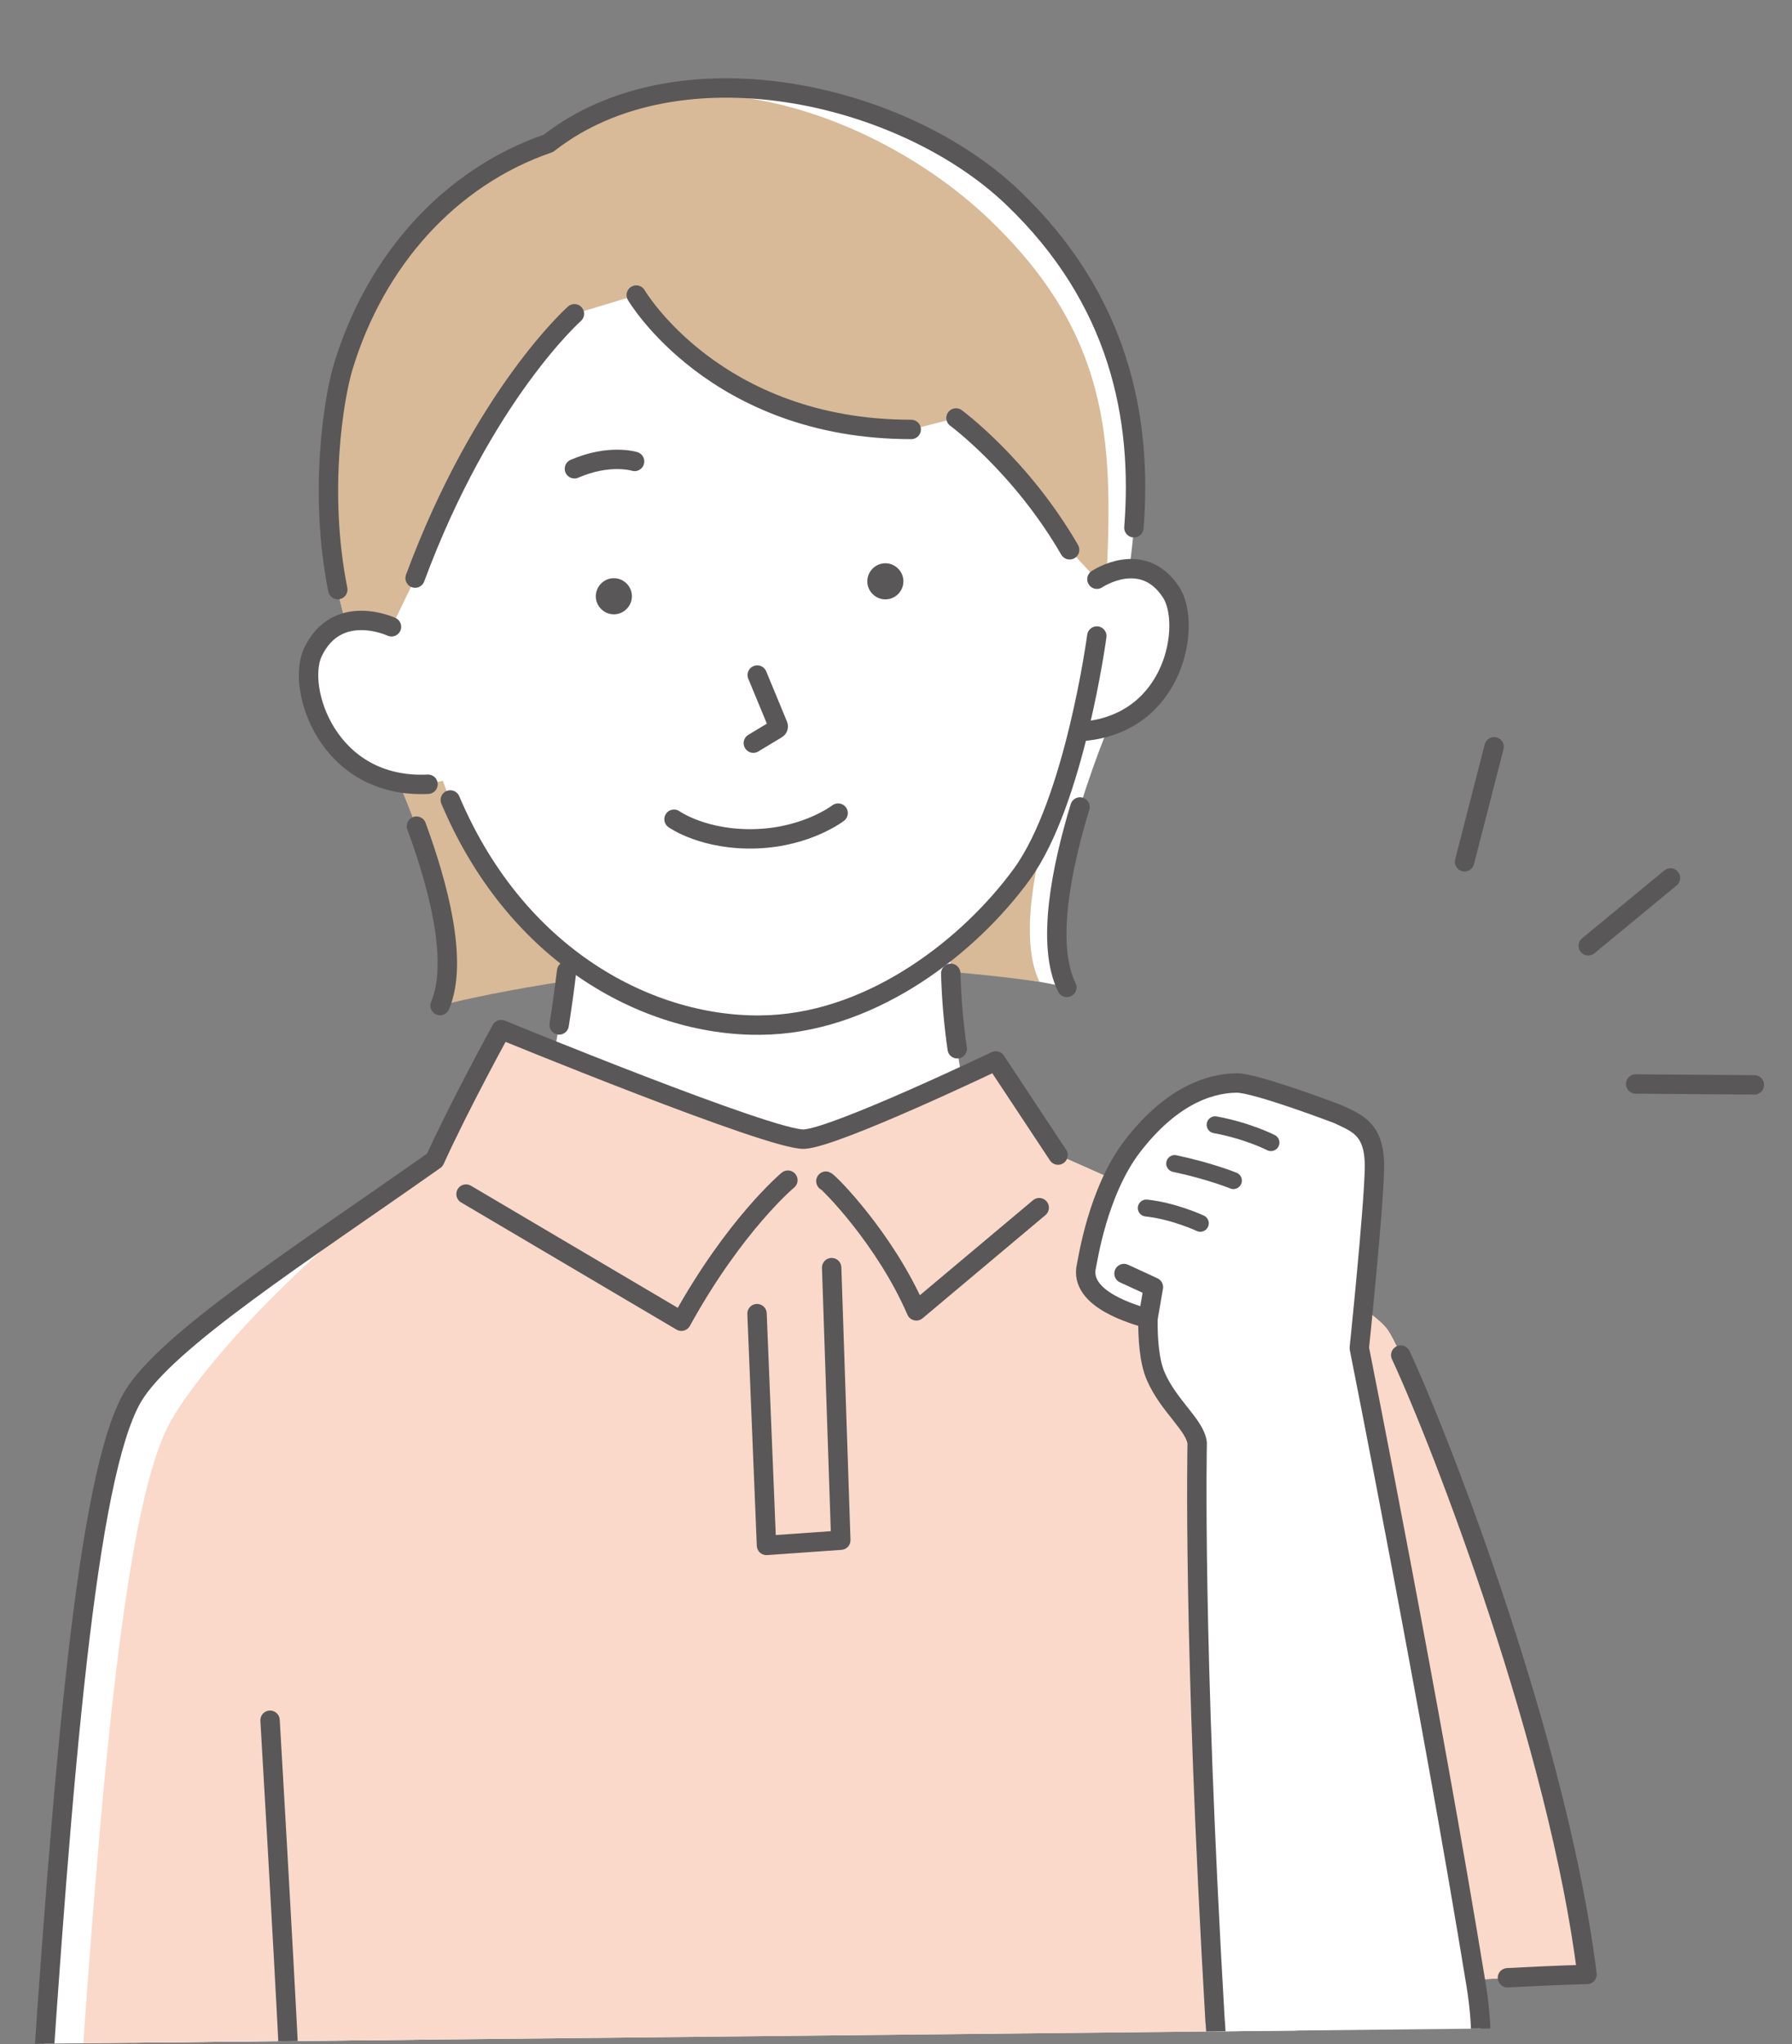 <?xml version="1.0" encoding="UTF-8"?>
<svg id="_レイヤー_2" data-name="レイヤー 2" xmlns="http://www.w3.org/2000/svg" width="160.85" height="183.44" xmlns:xlink="http://www.w3.org/1999/xlink" viewBox="0 0 160.85 183.44">
  <rect x="0" y="0" width="160.85" height="183.44" fill="#808080" stroke="none"/>
  <defs>
    <style>
      .cls-1 {
        clip-path: url(#clippath);
      }

      .cls-2 {
        fill: #595757;
      }

      .cls-2, .cls-3, .cls-4, .cls-5, .cls-6 {
        stroke-width: 0px;
      }

      .cls-3, .cls-7, .cls-8 {
        fill: none;
      }

      .cls-7 {
        stroke-width: 1.52px;
      }

      .cls-7, .cls-8 {
        stroke: #595757;
        stroke-linecap: round;
        stroke-linejoin: round;
      }

      .cls-4 {
        fill: #fad9ca;
      }

      .cls-5 {
        fill: #d8b998;
      }

      .cls-8 {
        stroke-width: 1.74px;
      }

      .cls-6 {
        fill: #fff;
      }
    </style>
    <clipPath id="clippath">
      <polygon class="cls-3" points="160.85 181.76 0 183.44 0 1.68 160.85 0 160.85 181.76"/>
    </clipPath>
  </defs>
  <g id="_レイヤー_1-2" data-name="レイヤー 1">
    <g>
      <g>
        <line class="cls-8" x1="134.11" y1="67.02" x2="131.46" y2="77.34"/>
        <line class="cls-8" x1="146.82" y1="97.28" x2="157.47" y2="97.36"/>
        <line class="cls-8" x1="149.94" y1="78.79" x2="142.56" y2="84.88"/>
      </g>
      <g class="cls-1">
        <g>
          <path class="cls-6" d="M42.47,233.98s-26.24-10.1-28.03-16.96c-1.8-6.86-2.7-37.16-2.7-37.16l26.76-3.29.76,32.13,12.8,10.15-9.59,15.14Z"/>
          <path class="cls-6" d="M34.1,66.51s8.41,16.6,5.39,23.73c0,0,9.04-3.08,27.76-3.62,18.72-.54,28.51,1.99,28.51,1.99-3.42-6.95,4.01-24.01,4.01-24.01l-65.67,1.9Z"/>
          <path class="cls-5" d="M34.1,66.51s8.29,16.6,5.39,23.73c0,0,12.19-3.17,26.51-3.58,15.18-.44,27.3,1.45,27.3,1.45-3.3-6.95,3.94-23.43,3.94-23.43l-63.14,1.83Z"/>
          <path class="cls-8" d="M95.76,88.61c-1.89-3.84-.47-10.76,1.18-16.19"/>
          <path class="cls-8" d="M37.38,74.14c1.96,5.33,3.79,12.16,2.12,16.1"/>
          <path class="cls-6" d="M51.28,82.97s-1.37,17.97-5.46,23.12l25.17,16.53,18.54-14.95s-4.75-10.48-4.18-24.19l-34.08-.51Z"/>
          <path class="cls-6" d="M142.45,177.19c-2.88-23.21-16.07-55.32-17.89-57.84-3.11-4.29-29.59-15.69-29.59-15.69l-5.59-8.45s-14.33,6.85-17.19,7.02c-2.86.17-27.2-9.83-27.2-9.83,0,0-3.68,6.68-5.96,11.7-11.73,8.28-24.24,16.27-27.15,21.31-4.1,7.11-6.27,33.53-8.46,66.77,0,0,8.21,1.16,21.5-1.6l-5.03,72.31s50.57,13.16,100.82.42l-4.43-83.81c10.2-1.94,26.18-2.31,26.18-2.31Z"/>
          <path class="cls-4" d="M142.45,177.19c-2.88-23.21-16.07-55.32-17.89-57.84-3.11-4.29-29.59-15.69-29.59-15.69l-5.59-8.45s-14.33,6.85-17.19,7.02c-2.86.17-27.2-9.83-27.2-9.83,0,0-3.68,6.68-5.96,11.7-11.73,8.28-20.76,18.31-23.66,23.36-4.1,7.11-6.31,31.71-8.51,64.95,0,0,6.4.67,18.05-1.82l-5.03,72.31s50.57,13.16,100.82.42l-4.43-83.81c10.2-1.94,26.18-2.31,26.18-2.31Z"/>
          <path class="cls-6" d="M80.97,19.4c4.1,2.08,17.91,9.38,17.73,34.16-.08,2.19-.26,3.52-.26,3.52,0,0-1.98,14.85-6.73,21.37-4.64,6.37-13.14,13.06-22.58,13.52-10.01.49-22.51-5.5-28.72-20.18,0,0-2.53-6.17-5.28-15.94l-.58-9.28c7.51-38.94,42.31-29.25,46.4-27.17Z"/>
          <path class="cls-8" d="M67.97,60.58l1.87,4.52c.05.12,0,.26-.11.32l-2.11,1.27"/>
          <path class="cls-8" d="M56.96,41.41s-2.25-.71-5.4.66"/>
          <path class="cls-6" d="M97.34,65.62c8.2-.79,9.6-9.64,7.79-12.45-2.57-3.97-6.67-1.19-6.67-1.19l-3.44,1.68.1,11.98,2.22-.02Z"/>
          <path class="cls-8" d="M40.42,71.79c6.21,14.68,18.71,20.67,28.72,20.18,9.44-.46,17.94-7.15,22.58-13.52,4.74-6.52,6.73-21.37,6.73-21.37"/>
          <path class="cls-6" d="M38.42,70.37c-9,.43-11.87-8.63-10.33-11.86,2.18-4.55,7.05-2.27,7.05-2.27l3.17,1.76,2.56,11.82-2.45.55Z"/>
          <path class="cls-8" d="M85.92,94.12c-.3-2.09-.52-4.36-.58-6.77"/>
          <path class="cls-8" d="M50.86,87.15c-.17,1.41-.39,3.07-.67,4.83"/>
          <path class="cls-8" d="M70.72,105.91s-4.76,3.96-9.56,12.66l-19.33-11.41"/>
          <path class="cls-8" d="M74.13,106c.28.1,5.32,5.17,8.12,11.64l11.03-9.26"/>
          <polyline class="cls-8" points="74.65 113.76 75.47 138.22 68.8 138.69 67.95 117.89"/>
          <path class="cls-6" d="M101.36,51.04c1.59-10.8.33-22.99-10.45-33.3-9.91-9.48-30.04-14-41.68-4.88-8.87,3.05-15.52,10.5-18.42,20.04-.96,3.15-2.54,13.29.22,22.97,2.05-.59,4.12.39,4.12.39l2.12-4.37c6.11-16.47,14.3-23.72,14.3-23.72l5.55-1.68s7.07,12.06,24.68,12.06l4.01-1.03s5.83,4.28,10.2,11.83l2.44,2.65s1.31-.89,2.91-.94Z"/>
          <path class="cls-5" d="M99.34,51.52c.55-12,.23-21.53-10.55-31.84-9.91-9.48-27.93-15.94-39.56-6.82-8.87,3.05-15.52,10.5-18.42,20.04-.96,3.15-2.54,13.29.22,22.97,2.05-.59,4.12.39,4.12.39l2.12-4.37c6.11-16.47,14.3-23.72,14.3-23.72l5.55-1.68s7.07,12.06,24.68,12.06l4.01-1.03s5.83,4.28,10.2,11.83l2.44,2.65s.47-.27.89-.47Z"/>
          <path class="cls-8" d="M97.34,65.62c8.2-.79,9.6-9.64,7.79-12.45-2.57-3.97-6.67-1.19-6.67-1.19"/>
          <path class="cls-8" d="M35.14,56.25s-4.87-2.28-7.05,2.27c-1.54,3.22,1.33,12.29,10.33,11.86"/>
          <path class="cls-8" d="M101.78,47.36c.77-9.83-1.3-20.47-10.87-29.62-9.91-9.48-30.04-14-41.68-4.88-8.87,3.05-15.52,10.5-18.42,20.04-.86,2.83-2.23,11.3-.49,20.01"/>
          <path class="cls-8" d="M85.81,37.51s5.83,4.28,10.2,11.83"/>
          <path class="cls-8" d="M57.11,26.48s7.07,12.06,24.68,12.06"/>
          <path class="cls-8" d="M37.26,51.88c6.11-16.47,14.3-23.72,14.3-23.72"/>
          <path class="cls-2" d="M77.85,52.25c.05.89.81,1.58,1.7,1.54.89-.05,1.58-.81,1.54-1.7-.05-.89-.81-1.58-1.7-1.54-.89.05-1.58.81-1.54,1.7Z"/>
          <path class="cls-2" d="M53.48,53.59c.05.89.81,1.58,1.7,1.54.89-.05,1.58-.81,1.54-1.7-.05-.89-.81-1.58-1.7-1.54-.89.05-1.58.81-1.54,1.7Z"/>
          <path class="cls-8" d="M75.23,72.97s-2.76,2.13-7.29,2.3c-4.74.18-7.44-1.75-7.44-1.75"/>
          <g>
            <path class="cls-6" d="M109.07,181.46c-2.02-34.49-1.61-51.95-1.61-51.95-.18-1.62-2.55-3.31-3.72-6-.6-1.38-.72-3.47-.7-5.17-1.08-.33-6.25-1.69-5.52-4.74.12-.51,1.01-6.66,4.1-10.7,3.24-4.23,6.59-5.68,9.38-5.71,1.75-.01,9.08,2.79,9.08,2.79,1.68.81,3.34,1.27,3.29,4.82-.05,3.55-1.36,16.18-1.36,16.18,0,0,6.4,32.11,10.49,57.18,4.08,25.07-21.4,37.79-23.42,3.3Z"/>
            <path class="cls-7" d="M114.08,102.54s-2.09-1.07-5.01-1.6"/>
            <path class="cls-7" d="M110.71,105.95s-2.07-.85-5.27-1.53"/>
            <path class="cls-7" d="M107.74,109.78s-2.38-1.11-4.85-1.37"/>
            <path class="cls-8" d="M103.04,118.35l.49-2.84s-1.32-.62-2.64-1.22"/>
            <path class="cls-8" d="M109.07,181.46c-2.02-34.49-1.61-51.95-1.61-51.95-.18-1.62-2.55-3.31-3.72-6-.6-1.38-.72-3.47-.7-5.17-1.08-.33-6.25-1.69-5.52-4.74.12-.51,1.01-6.66,4.1-10.7,3.24-4.23,6.59-5.68,9.38-5.71,1.75-.01,9.08,2.79,9.08,2.79,1.68.81,3.34,1.27,3.29,4.82-.05,3.55-1.36,16.18-1.36,16.18,0,0,6.4,32.11,10.49,57.18,4.08,25.07-21.4,37.79-23.42,3.3Z"/>
          </g>
          <path class="cls-8" d="M94.97,103.66l-5.59-8.45s-14.33,6.85-17.19,7.02c-2.86.17-27.2-9.83-27.2-9.83,0,0-3.68,6.68-5.96,11.7-11.73,8.28-24.24,16.27-27.15,21.31-4.1,7.11-6.27,33.53-8.46,66.77,0,0,8.53,1.21,22.28-1.76"/>
          <path class="cls-8" d="M135.31,177.49c4.18-.23,7.14-.3,7.14-.3-2.52-20.31-12.93-47.44-16.72-55.58"/>
          <path class="cls-8" d="M24.24,154.38s1.15,19.49,1.72,30.95"/>
        </g>
      </g>
    </g>
  </g>
</svg>
